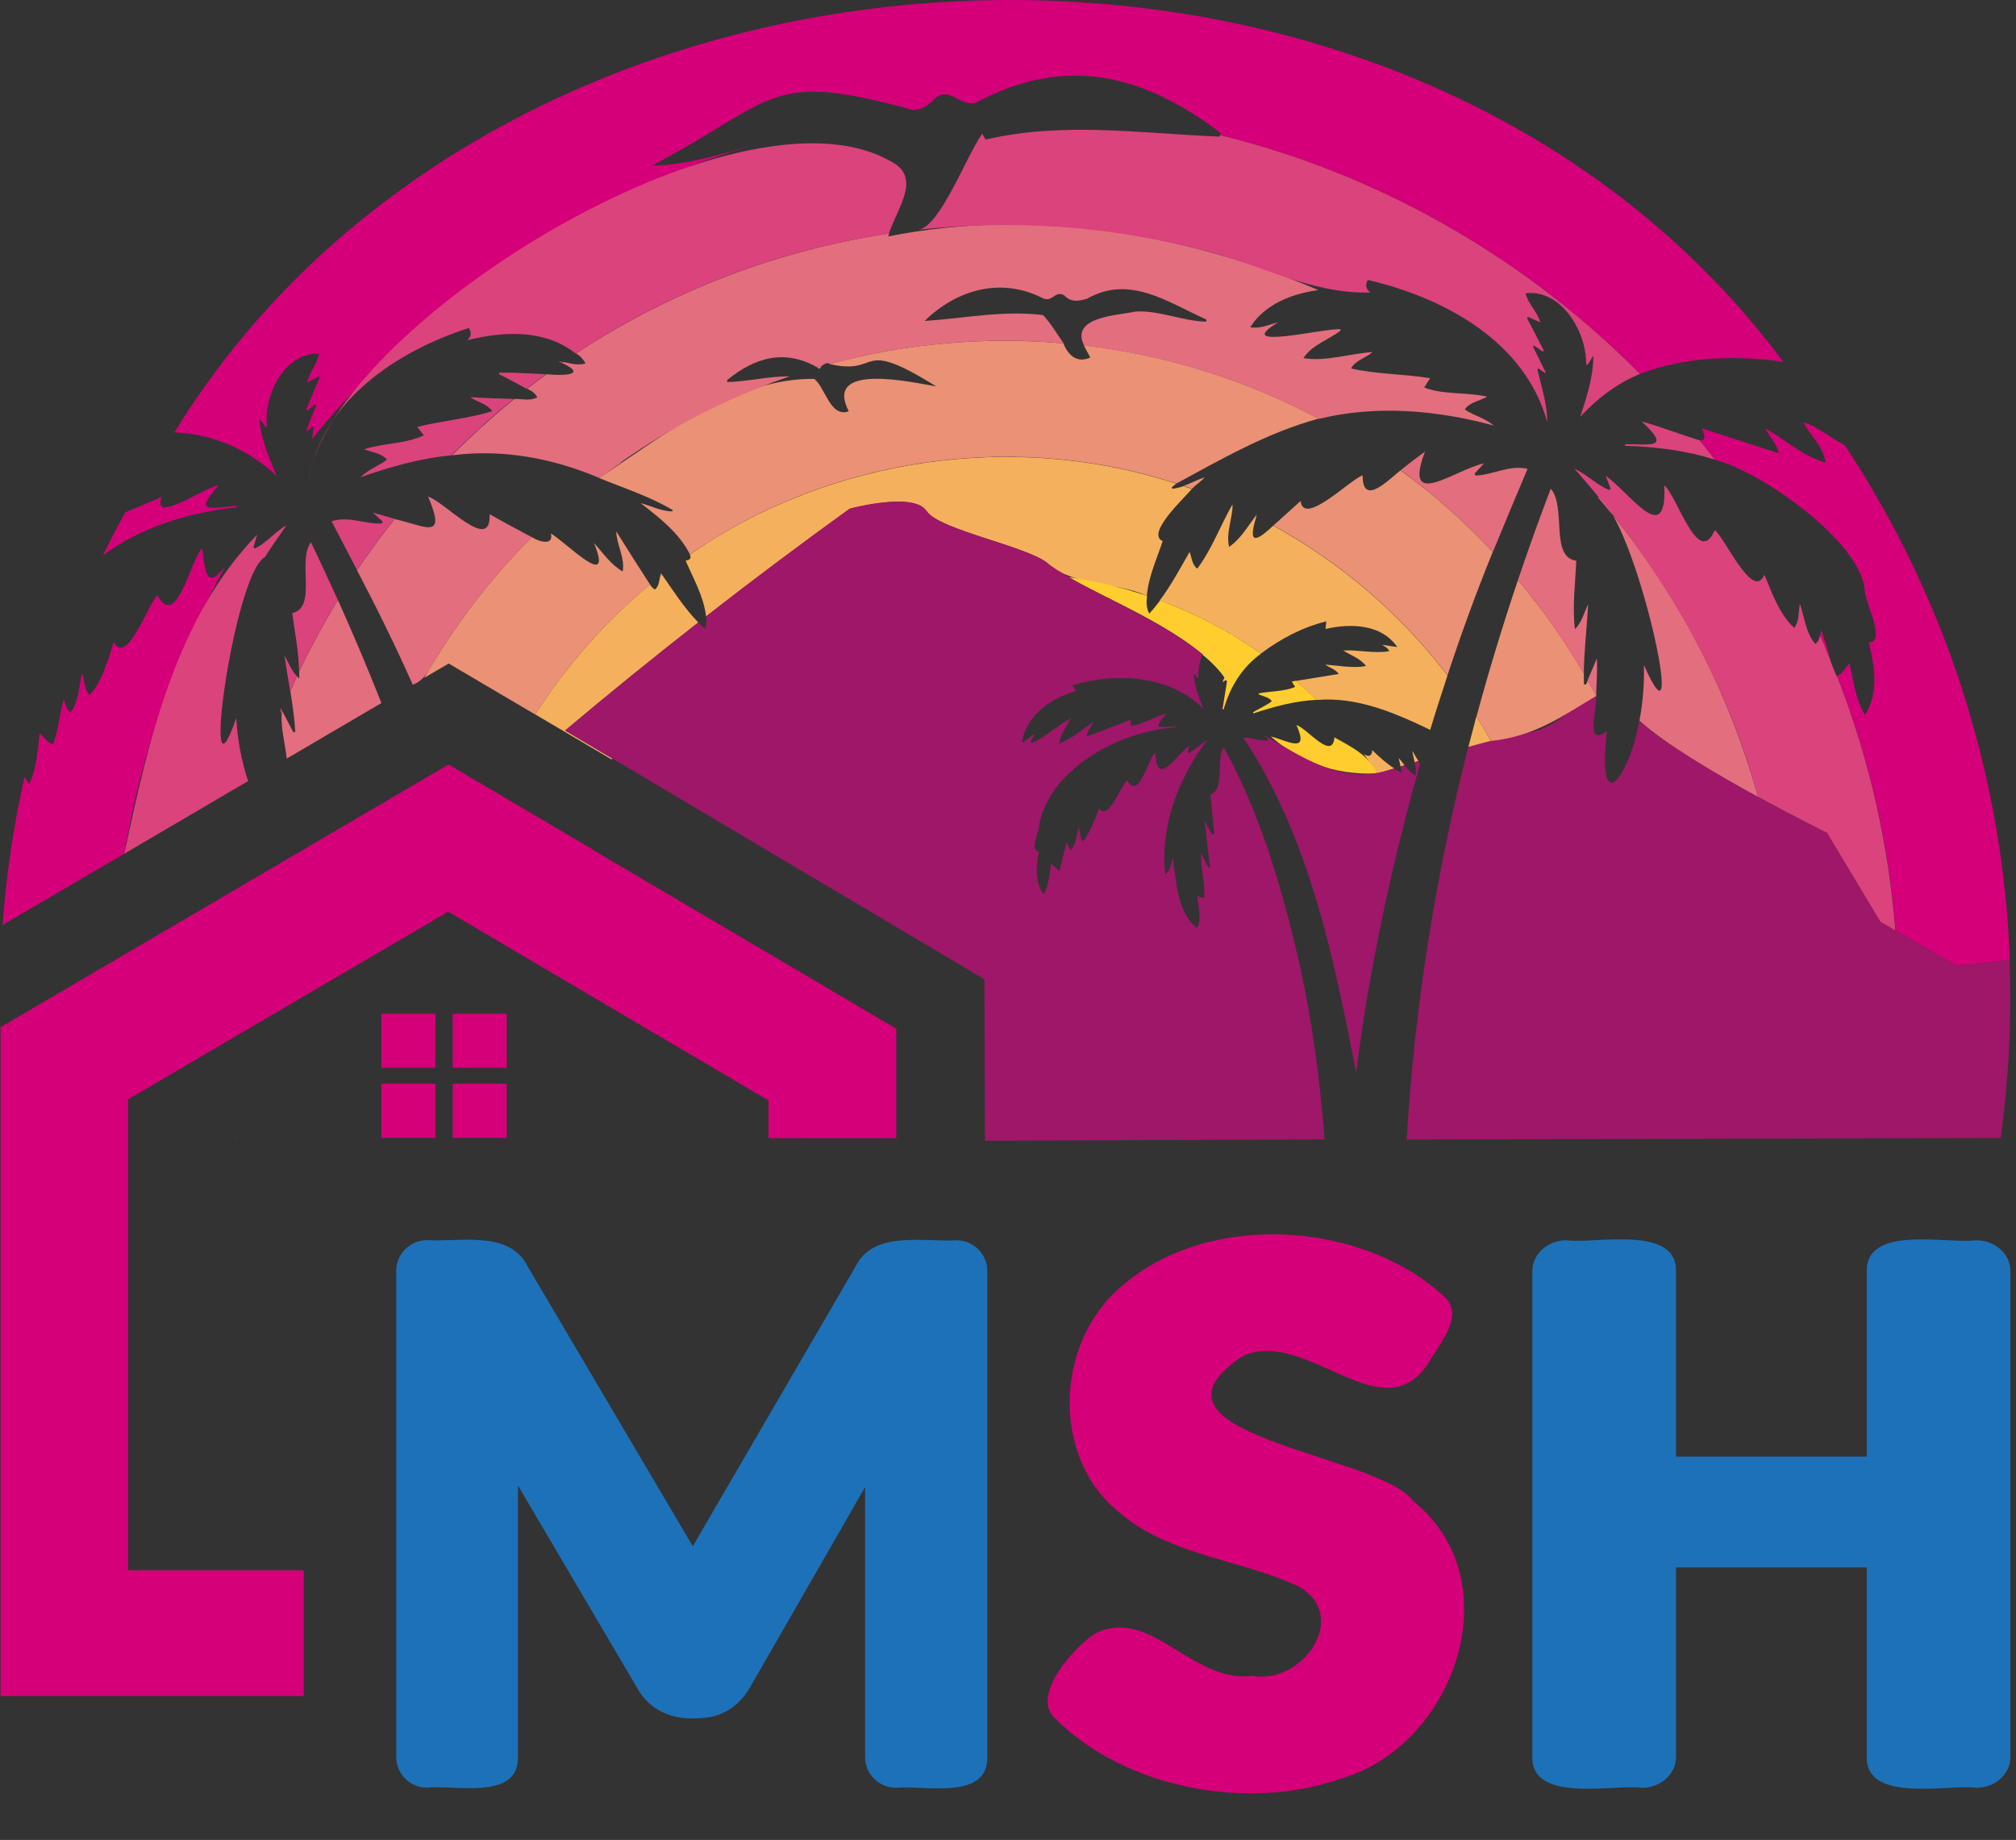 <?xml version="1.0" encoding="UTF-8" standalone="no"?>
<svg
   id="Capa_1"
   data-name="Capa 1"
   viewBox="0 0 177.48 162"
   version="1.1"
   sodipodi:docname="logo_dream_house_color.svg"
   width="177.48"
   height="162"
   inkscape:version="1.2.2 (732a01da63, 2022-12-09, custom)"
   xmlns:inkscape="http://www.inkscape.org/namespaces/inkscape"
   xmlns:sodipodi="http://sodipodi.sourceforge.net/DTD/sodipodi-0.dtd"
   xmlns="http://www.w3.org/2000/svg"
   xmlns:svg="http://www.w3.org/2000/svg">
  <rect x="0" y="0" width="177.48" height="162" fill="#333333" stroke="none"/>
  <sodipodi:namedview
     id="namedview369"
     pagecolor="#ffffff"
     bordercolor="#000000"
     borderopacity="0.25"
     inkscape:showpageshadow="2"
     inkscape:pageopacity="0.0"
     inkscape:pagecheckerboard="0"
     inkscape:deskcolor="#d1d1d1"
     showgrid="false"
     inkscape:zoom="3.6745763"
     inkscape:cx="88.717712"
     inkscape:cy="67.082565"
     inkscape:window-width="1870"
     inkscape:window-height="1016"
     inkscape:window-x="0"
     inkscape:window-y="0"
     inkscape:window-maximized="1"
     inkscape:current-layer="Capa_1" />
  <defs
     id="defs150">
    <style
       id="style148">
      .cls-1 {
        fill: #fff;
      }

      .cls-2 {
        fill: #eb9175;
      }

      .cls-3 {
        fill: #9e1768;
      }

      .cls-4 {
        fill: #db437d;
      }

      .cls-5 {
        fill: #de3b87;
      }

      .cls-6 {
        fill: none;
      }

      .cls-7 {
        fill: #1d71b8;
      }

      .cls-8 {
        fill: #ffcd2e;
      }

      .cls-9 {
        fill: #e36e7e;
      }

      .cls-10 {
        fill: #f5b05d;
      }

      .cls-11 {
        fill: #d50079;
      }
    </style>
  </defs>
  <path
     class="cls-6"
     d="m 105.01,43.07 c -0.12,-0.04 -0.23,-0.08 -0.35,-0.12 0.12,0.04 0.23,0.08 0.35,0.12 z"
     id="path152" />
  <path
     class="cls-6"
     d="m 106.39,43.58 c 0,0 -0.05,-0.02 -0.08,-0.03 0.03,0.01 0.05,0.02 0.08,0.03 z"
     id="path154" />
  <path
     class="cls-6"
     d="m 108.04,44.27 c -0.08,-0.04 -0.16,-0.07 -0.24,-0.11 0.08,0.04 0.16,0.07 0.24,0.11 z"
     id="path156" />
  <path
     class="cls-6"
     d="m 100.35,41.66 c -0.13,-0.03 -0.27,-0.07 -0.4,-0.1 0.13,0.03 0.27,0.06 0.4,0.1 z"
     id="path158" />
  <path
     class="cls-6"
     d="m 101.8,42.04 c -0.08,-0.02 -0.16,-0.04 -0.25,-0.07 0.08,0.02 0.16,0.04 0.25,0.07 z"
     id="path160" />
  <path
     class="cls-6"
     d="m 98.73,41.29 c -0.08,-0.02 -0.17,-0.04 -0.25,-0.05 0.08,0.02 0.17,0.04 0.25,0.05 z"
     id="path162" />
  <path
     class="cls-6"
     d="m 109.46,44.91 c -0.09,-0.04 -0.18,-0.08 -0.27,-0.13 0.09,0.04 0.18,0.08 0.27,0.13 z"
     id="path164" />
  <path
     class="cls-6"
     d="m 126.79,58.62 c 0,0 -0.01,-0.02 -0.02,-0.02 0,0 0.01,0.02 0.02,0.02 z"
     id="path166" />
  <path
     class="cls-6"
     d="m 112.34,46.4 c -0.07,-0.04 -0.14,-0.08 -0.21,-0.12 0.07,0.04 0.14,0.08 0.21,0.12 z"
     id="path168" />
  <path
     class="cls-6"
     d="m 120.17,51.81 c 0,0 -0.07,-0.06 -0.11,-0.09 0.04,0.03 0.07,0.06 0.11,0.09 z"
     id="path170" />
  <path
     class="cls-6"
     d="m 113.67,47.16 c -0.06,-0.04 -0.12,-0.07 -0.18,-0.1 0.06,0.04 0.12,0.07 0.18,0.1 z"
     id="path172" />
  <path
     class="cls-6"
     d="m 117.62,49.8 c 0,0 -0.04,-0.03 -0.07,-0.05 0.02,0.02 0.04,0.03 0.07,0.05 z"
     id="path174" />
  <path
     class="cls-6"
     d="m 116.39,48.92 c -0.05,-0.04 -0.11,-0.07 -0.16,-0.11 0.05,0.04 0.11,0.07 0.16,0.11 z"
     id="path176" />
  <path
     class="cls-6"
     d="m 103.5,42.55 c -0.09,-0.03 -0.18,-0.06 -0.27,-0.09 0.09,0.03 0.18,0.06 0.27,0.09 z"
     id="path178" />
  <path
     class="cls-6"
     d="m 97.01,40.95 c -0.12,-0.02 -0.23,-0.04 -0.35,-0.06 0.12,0.02 0.23,0.04 0.35,0.06 z"
     id="path180" />
  <path
     class="cls-6"
     d="m 90.48,40.26 c -0.15,0 -0.3,-0.01 -0.44,-0.02 0.15,0 0.3,0.01 0.44,0.02 z"
     id="path182" />
  <path
     class="cls-6"
     d="m 123.58,54.99 c 0,0 0.04,0.04 0.06,0.06 -0.02,-0.02 -0.04,-0.04 -0.06,-0.06 z"
     id="path184" />
  <path
     class="cls-6"
     d="m 93.74,40.49 c -0.06,0 -0.12,-0.01 -0.18,-0.02 0.06,0 0.12,0.01 0.18,0.02 z"
     id="path186" />
  <path
     class="cls-6"
     d="m 95.5,40.71 c -0.14,-0.02 -0.29,-0.04 -0.43,-0.06 0.15,0.02 0.29,0.04 0.43,0.06 z"
     id="path188" />
  <path
     class="cls-6"
     d="m 92.05,40.34 c -0.14,0 -0.28,-0.02 -0.41,-0.03 0.14,0 0.28,0.02 0.41,0.03 z"
     id="path190" />
  <path
     class="cls-11"
     d="m 176.98,87.34 c 0,0.26 0,0.52 0,0.79 0,-0.26 0,-0.53 0,-0.79 z"
     id="path192" />
  <path
     class="cls-3"
     d="m 176.96,85.96 c -0.01,-0.49 -0.03,-0.97 -0.04,-1.46 -1.57,0.18 -3.14,0.35 -4.71,0.53 -0.99,-0.58 -5.77,-3.35 -6.65,-3.86 0,0 -4.7,-7.83 -4.7,-7.83 -2.69,-1.24 -14.07,-7.35 -16.54,-9.89 -0.83,4.76 -3.75,9 -2.86,0.91 -2,1.53 -0.8,-2.06 -0.95,-3.09 -1.77,0.52 -3.51,2.84 -5.73,3.18 -1.29,0.19 -3.85,0.86 -5.52,1.32 -2.89,11.34 -4.73,22.85 -5.42,34.56 17.43,-0.04 34.86,-0.09 52.29,-0.13 0.65,-4.7 0.94,-9.49 0.83,-14.24 z"
     id="path194" />
  <path
     class="cls-4"
     d="m 20.6,100.19 h 0.11 c 0,0 0,-0.04 0,-0.06 l -0.1,0.06 z"
     id="path196" />
  <path
     class="cls-11"
     d="M 52.21,74.81 C 49.47,73.2 42.12,68.86 39.49,67.31 27.21,74.51 12.33,83.24 0.05,90.44 v 58.89 0 c 0,0 26.69,0 26.69,0 V 138.26 H 11.28 c 0,-13.82 0,-27.65 0,-41.47 9.39,-5.51 18.78,-11.02 28.18,-16.52 6.32,3.73 21.7,12.8 28.19,16.62 v 3.32 H 78.9 V 90.57 L 52.2,74.83 Z"
     id="path198" />
  <path
     class="cls-6"
     d="m 123.13,66.72 c 0.06,0.27 0.12,0.51 0.17,0.76 0.11,-0.03 0.23,-0.07 0.35,-0.1 -0.17,-0.22 -0.34,-0.44 -0.52,-0.65 z"
     id="path200" />
  <path
     class="cls-6"
     d="m 122.74,67.65 c -0.7,-0.45 -1.33,-1.01 -1.93,-1.6 -0.28,1.35 -2.52,-0.91 -3.32,-1.14 -0.17,2.1 -2.37,-0.76 -3.35,-1.09 1.17,2.6 -0.73,1.4 -2.26,1.01 2.64,2.19 6.5,4.2 10.86,2.81 z"
     id="path202" />
  <path
     class="cls-6"
     d="m 140.58,57.97 c -0.34,0.81 -0.66,1.56 -0.97,2.31 -0.06,-0.01 -0.11,-0.03 -0.17,-0.04 -0.07,-2.35 0.25,-4.69 0.37,-7.05 -0.35,0.76 -0.55,1.59 -1.16,2.21 -0.24,-2.02 0.03,-4.01 0.12,-6.03 -2.35,-0.32 -0.84,-4.74 -2.25,-6.34 -2.86,7.5 -5.29,15.08 -7.25,22.74 2.23,-0.61 4.34,-1.14 5.52,-1.32 2.22,-0.34 3.96,-2.67 5.73,-3.18 0.02,-1.1 0.12,-2.2 0.06,-3.3 z"
     id="path204" />
  <path
     class="cls-6"
     d="m 124.33,66.1 c 0.05,0.35 0.14,0.68 0.21,1.01 0.11,-0.03 0.22,-0.06 0.33,-0.1 -0.18,-0.3 -0.35,-0.6 -0.54,-0.91 z"
     id="path206" />
  <path
     class="cls-3"
     d="m 107.93,59.85 c -0.04,-0.07 -0.08,-0.14 -0.13,-0.22 -0.06,0.14 -0.12,0.29 -0.19,0.44 0.13,-0.09 0.21,-0.15 0.32,-0.22 z"
     id="path208" />
  <path
     class="cls-3"
     d="m 107.72,62.45 c 0.22,-0.62 0.41,-1.26 0.7,-1.85 -0.13,-0.2 -0.28,-0.4 -0.41,-0.61 -0.13,0.85 -0.26,1.65 -0.39,2.44 0.03,0 0.06,0.01 0.09,0.02 z"
     id="path210" />
  <path
     class="cls-1"
     d="m 107.81,59.63 c 0.15,-0.35 0.29,-0.66 0.43,-0.98 -0.02,-0.02 -0.05,-0.03 -0.07,-0.05 -0.15,0.1 -0.29,0.21 -0.44,0.31 -0.02,-0.01 -0.03,-0.02 -0.05,-0.03 0.26,-0.58 0.52,-1.16 0.78,-1.74 -0.03,-0.02 -0.05,-0.03 -0.08,-0.05 -0.18,0.09 -0.36,0.18 -0.54,0.27 l -0.06,-0.05 c 0.25,-0.47 0.49,-0.94 0.74,-1.42 -1.06,-0.39 -2.18,1.01 -2.62,1.76 0.82,0.67 1.48,1.34 1.9,2 z"
     id="path212" />
  <path
     class="cls-1"
     d="m 108.05,59.76 c 0,0 -0.08,0.06 -0.12,0.08 0.03,0.05 0.06,0.1 0.08,0.15 0.01,-0.08 0.02,-0.15 0.04,-0.23 z"
     id="path214" />
  <g
     id="g310">
    <path
       class="cls-10"
       d="m 81.57,44.99 c 1.1,1.72 9.27,3.16 10.83,4.75 2.14,1.83 5.97,1.51 8.56,2.72 0.15,-1.7 0.88,-3.25 1.4,-4.82 -1.51,-0.65 1.89,-3.78 2.57,-4.59 -0.25,-0.09 -0.49,-0.17 -0.74,-0.25 -0.31,0.11 -0.64,0.2 -0.98,0.23 -0.02,-0.03 -0.05,-0.07 -0.07,-0.1 0.14,-0.12 0.26,-0.25 0.42,-0.34 -14.24,-4.67 -30.53,-2.32 -42.83,6.24 0.14,0.34 0.04,0.45 -0.37,0.54 0.69,1.59 1.59,3.14 1.8,4.91 4.29,-3.34 8.51,-6.5 12.64,-9.48 0,0 5.65,-1.52 6.75,0.2 z"
       id="path216" />
    <path
       class="cls-10"
       d="m 123.13,66.72 c 0.06,0.27 0.12,0.51 0.17,0.76 0.11,-0.03 0.23,-0.07 0.35,-0.1 -0.17,-0.22 -0.34,-0.44 -0.52,-0.65 z"
       id="path218" />
    <path
       class="cls-10"
       d="m 129.27,65.76 c 0.68,-0.19 1.35,-0.36 1.99,-0.53 -0.41,-0.73 -0.84,-1.44 -1.29,-2.14 -0.24,0.89 -0.47,1.78 -0.7,2.67 z"
       id="path220" />
    <path
       class="cls-10"
       d="m 124.33,66.1 c 0.05,0.35 0.14,0.68 0.21,1.01 0.11,-0.03 0.22,-0.06 0.33,-0.1 -0.18,-0.3 -0.35,-0.6 -0.54,-0.91 z"
       id="path222" />
    <path
       class="cls-10"
       d="m 122.74,67.65 c -0.7,-0.45 -1.33,-1.01 -1.93,-1.6 -0.05,0.56 -0.31,0.6 -0.75,0.34 0.41,0.56 0.82,1.13 1.2,1.71 0.37,-0.11 0.88,-0.27 1.49,-0.45 z"
       id="path224" />
    <path
       class="cls-10"
       d="m 123.66,72.33 c 0,0 0,0 0,0 0,0 0,0 0,0 z"
       id="path226" />
    <path
       class="cls-10"
       d="m 102.96,53.18 c 2.84,1.13 5.55,2.6 8.05,4.36 1.73,-1.3 3.64,-2.31 5.75,-2.83 -0.03,0.25 -0.05,0.46 -0.07,0.67 2.14,-0.5 4.91,-0.47 6.32,1.59 -0.49,-0.07 -0.89,-0.13 -1.35,-0.2 0.29,0.17 0.5,0.27 0.65,0.56 -1.32,0.24 -2.67,-0.13 -4.06,-0.06 0.7,0.45 1.5,0.69 2.01,1.37 -1.19,0.22 -2.35,-0.04 -3.59,-0.12 0.41,0.29 0.88,0.39 1.19,0.82 -1.3,0.21 -2.54,0.41 -3.78,0.61 0.63,0.53 1.24,1.09 1.82,1.68 3.55,-0.31 6.88,1.13 10.01,2.63 0.48,-1.6 1,-3.2 1.52,-4.78 -4.11,-5.41 -9.39,-9.92 -15.34,-13.2 -1.63,1.54 -2.22,1.57 -1.49,-0.78 -0.03,-0.01 -0.05,-0.02 -0.08,-0.04 -0.72,0.96 -1.29,1.96 -2.31,2.7 -0.3,-1.24 0.28,-2.42 0.3,-3.66 -0.02,0 -0.03,-0.01 -0.05,-0.02 -1.04,1.84 -1.8,3.92 -3.06,5.59 -0.47,-0.36 -0.46,-0.9 -0.67,-1.48 -0.84,1.46 -1.62,2.93 -2.63,4.28 0.28,0.1 0.56,0.21 0.84,0.32 z"
       id="path228" />
    <path
       class="cls-10"
       d="m 61.48,54.81 c -1.24,-1.28 -2.18,-2.75 -3.19,-4.2 -0.06,0.04 -0.11,0.09 -0.17,0.13 -0.1,0.45 -0.11,0.87 -0.46,1.17 -0.19,-0.12 -0.33,-0.26 -0.43,-0.45 -3.94,3.26 -7.35,7.14 -10.11,11.44 l 6.73,3.97 c 0,0 0.02,-0.07 0.03,-0.1 C 52.5,65.95 51.13,65.14 49.75,64.32 53.48,61.18 57.39,58 61.48,54.8 Z"
       id="path230" />
    <path
       class="cls-8"
       d="m 115.5,61.22 c -0.46,-0.44 -0.93,-0.87 -1.42,-1.28 -0.11,0.02 -0.23,0.04 -0.34,0.06 0.06,0.19 0.19,0.32 0.28,0.48 -1,0.42 -2.15,0.36 -3.21,0.57 0,0.03 0,0.05 0,0.08 0.39,0.2 0.9,0.23 1.16,0.61 -0.51,0.39 -1.11,0.64 -1.66,0.97 l 0.05,0.1 c 1.79,-0.6 3.66,-1.1 5.54,-1.19 -0.13,-0.13 -0.26,-0.26 -0.4,-0.39 z"
       id="path232" />
    <path
       class="cls-8"
       d="m 121.25,68.1 c -0.78,-1.63 -2.27,-2.33 -3.77,-3.18 -0.17,2.1 -2.37,-0.76 -3.35,-1.09 1.17,2.6 -0.73,1.4 -2.26,1.01 2.39,2.07 5.35,3.43 9.37,3.26 z"
       id="path234" />
    <path
       class="cls-8"
       d="m 99.63,52.03 c -1.83,-0.54 -3.69,-0.95 -5.58,-1.22 3.57,2.08 10.8,4.85 13.76,8.82 -0.06,0.14 -0.12,0.29 -0.19,0.44 0.13,-0.09 0.21,-0.15 0.32,-0.22 0.03,0.05 0.06,0.1 0.08,0.15 -0.13,0.85 -0.26,1.65 -0.39,2.44 0.03,0 0.06,0.01 0.09,0.02 0.56,-1.96 1.63,-3.71 3.3,-4.91 -2.74,-1.94 -5.74,-3.52 -8.89,-4.68 -0.3,0.4 -0.61,0.79 -0.96,1.16 -0.27,-0.54 -0.25,-1.05 -0.19,-1.57 -0.44,-0.15 -0.89,-0.29 -1.34,-0.42 z"
       id="path236" />
    <path
       class="cls-3"
       d="m 120.48,87.15 c 1.15,-6.7 2.68,-13.33 4.54,-19.88 -0.05,-0.09 -0.1,-0.17 -0.15,-0.26 -0.11,0.03 -0.22,0.06 -0.33,0.1 0.09,0.38 0.15,0.76 0.07,1.18 -0.4,-0.26 -0.69,-0.58 -0.96,-0.91 -0.12,0.04 -0.23,0.07 -0.35,0.1 0.03,0.13 0.06,0.26 0.09,0.4 -0.04,0.03 -0.08,0.06 -0.13,0.1 -0.18,-0.1 -0.36,-0.21 -0.53,-0.32 -4.65,1.69 -8.38,-1.26 -11.61,-3.02 0.23,0.18 0.38,0.3 0.54,0.42 -0.03,0.04 -0.06,0.09 -0.09,0.13 -0.71,0.11 -1.37,-0.3 -2.11,-0.24 5.81,8.76 7.96,19.35 9.93,29.52 0.3,-2.45 0.67,-4.88 1.08,-7.31 z"
       id="path238" />
    <path
       class="cls-3"
       d="m 114.26,84.26 c -1.48,-6.31 -3.34,-12.67 -6.48,-18.37 -0.04,0 -0.09,0 -0.13,0.01 -0.55,1.11 0.15,3.66 -1.08,4.04 0.11,1.16 0.22,2.33 0.32,3.49 -0.06,0.02 -0.11,0.04 -0.17,0.05 -0.22,-0.39 -0.44,-0.78 -0.68,-1.2 0.16,1.37 0.32,2.71 0.48,4.05 -0.05,0.01 -0.1,0.03 -0.15,0.04 -0.2,-0.41 -0.4,-0.81 -0.6,-1.22 -0.02,0 -0.03,0 -0.05,0 0,1.31 0.36,2.61 0.3,3.91 -0.22,-0.06 -0.41,-0.05 -0.61,-0.2 0.01,0.95 0.46,1.99 -0.04,2.84 -1.74,-1.37 -1.81,-4.07 -2.11,-6.13 -0.2,0.46 -0.22,1.11 -0.67,1.4 -0.5,-4.16 1.18,-8.51 3.69,-11.81 -0.54,0.39 -1.08,0.78 -1.62,1.17 -0.04,-0.03 -0.07,-0.06 -0.11,-0.09 0.05,-0.18 0.1,-0.36 0.16,-0.6 -1.22,0.9 -2.89,3.8 -3,0.62 -0.7,0.65 -1.45,4.29 -2.49,2.42 -0.57,0.57 -1.64,3.63 -2.47,2.5 -0.36,1 -0.74,1.98 -1.36,2.84 -0.05,0 -0.1,0 -0.15,0 -0.09,-0.38 -0.19,-0.77 -0.28,-1.15 -0.18,0.69 -0.24,1.44 -0.7,2.02 -0.13,-0.25 -0.22,-0.47 -0.37,-0.72 -0.21,0.84 -0.4,1.64 -0.62,2.54 -0.27,-0.26 -0.49,-0.47 -0.73,-0.7 -0.16,0.9 -0.16,1.83 -0.67,2.72 -0.83,-1.23 -0.62,-2.48 -0.41,-3.75 -0.9,-0.19 0.09,-1.77 0.04,-2.44 1,-4.9 7.11,-8.19 12,-8.5 v -0.09 c -0.51,0 -1.02,0.1 -1.53,0.03 0.04,-0.48 0.48,-0.76 0.69,-1.18 -1.04,0.37 -2.02,0.92 -3.1,1.13 0,-0.18 -0.01,-0.35 -0.02,-0.56 -1.27,0.49 -2.54,0.97 -3.86,1.48 0.02,-0.52 0.39,-0.83 0.6,-1.3 -1.03,0.7 -1.91,1.5 -3.05,1.91 0.14,-0.83 0.66,-1.47 1.02,-2.21 -1.19,0.64 -2.18,1.63 -3.42,2.18 -0.03,-0.03 -0.07,-0.06 -0.1,-0.09 0.11,-0.25 0.22,-0.5 0.34,-0.76 -0.33,0.26 -0.65,0.52 -0.98,0.78 l -0.12,-0.09 c 0.47,-2.39 2.57,-3.77 4.76,-4.44 -0.06,-0.16 -0.24,-0.31 -0.35,-0.47 3.81,-1.2 8.63,-0.92 11.57,2.05 -0.41,-1.04 -0.82,-2.03 -0.85,-3.13 0.1,0.14 0.21,0.29 0.31,0.43 0.03,0 0.06,-0.02 0.09,-0.02 0,-0.71 0.07,-1.5 0.39,-2.07 -3.95,-3.26 -10.02,-5.42 -13.5,-7.89 -1.56,-1.58 -9.73,-3.03 -10.83,-4.75 -1.1,-1.72 -6.75,-0.2 -6.75,-0.2 -4.13,2.98 -8.36,6.13 -12.64,9.48 0.04,0.35 0.03,0.72 -0.12,1.1 -0.2,-0.18 -0.39,-0.37 -0.57,-0.56 -4.09,3.2 -8,6.38 -11.73,9.52 12.3,7.3 24.6,14.6 36.91,21.9 0.02,4.74 0.04,9.48 0.05,14.22 9.97,-0.04 19.93,-0.08 29.9,-0.12 -0.41,-5.41 -1.14,-10.79 -2.35,-16.08 z"
       id="path240" />
    <path
       class="cls-2"
       d="m 58.18,50.46 c -0.02,0.1 -0.04,0.19 -0.06,0.29 0.06,-0.04 0.11,-0.09 0.17,-0.13 -0.04,-0.05 -0.07,-0.1 -0.11,-0.16 z"
       id="path242" />
    <path
       class="cls-2"
       d="m 48.39,61.03 c 2.5,-3.56 5.49,-6.78 8.84,-9.56 -1.01,-1.55 -2,-3.12 -2.98,-4.69 0.04,1.21 0.78,2.31 0.57,3.54 -1.09,-0.65 -1.71,-1.62 -2.53,-2.51 1.79,4.36 -2.41,-0.03 -3.79,-0.84 0.26,1.15 -1.12,0.69 -1.68,0.32 -3.68,3.69 -6.88,7.87 -9.47,12.39 l 2.15,-1.26 c 1.9,1.12 5.73,3.38 7.62,4.49 0.41,-0.64 0.83,-1.27 1.27,-1.89 z"
       id="path244" />
    <path
       class="cls-2"
       d="m 108.5,44.41 c 0,0 -0.02,0.04 -0.03,0.05 0.02,0 0.03,0.01 0.05,0.02 0,-0.02 0,-0.05 -0.02,-0.07 z"
       id="path246" />
    <path
       class="cls-2"
       d="m 62.14,47.89 c 12.11,-7.82 27.73,-9.8 41.43,-5.32 4.01,-2.18 8.09,-4.52 12.52,-5.71 -6.4,-3.41 -13.46,-5.62 -20.67,-6.45 0.17,0.36 0.38,0.7 0.56,1.06 -1.14,0.56 -1.98,-0.22 -2.36,-1.24 -6.9,-0.61 -13.91,0 -20.59,1.82 4.64,1.08 2.29,-2.45 9.39,1.97 -2.09,-0.35 -9.94,-2.16 -7.7,2.19 -1.62,0.59 -2.05,-2.06 -3.03,-2.85 -6.88,-0.11 -13.31,4.98 -18.94,8.73 2.17,0.89 4.47,1.62 6.49,2.83 -0.02,0.03 -0.04,0.07 -0.06,0.1 -0.97,0 -1.84,-0.48 -2.78,-0.72 1.64,1.27 3.38,2.61 4.34,4.51 0.46,-0.32 0.93,-0.62 1.4,-0.93 z"
       id="path248" />
    <path
       class="cls-2"
       d="m 72.33,32.26 c -0.12,0.03 -0.24,0.07 -0.37,0.11 0.06,0.03 0.11,0.06 0.17,0.1 0.07,-0.08 0.14,-0.15 0.19,-0.2 z"
       id="path250" />
    <path
       class="cls-2"
       d="m 139.61,60.28 c -0.06,-0.01 -0.11,-0.03 -0.17,-0.04 0,-0.3 -0.01,-0.61 0,-0.91 -1.69,-2.92 -3.63,-5.68 -5.81,-8.25 -1.34,3.99 -2.56,7.99 -3.65,12.02 0.44,0.7 0.88,1.41 1.29,2.14 3.95,-0.43 6.35,-2.25 9.26,-3.97 -0.24,-0.46 -0.5,-0.91 -0.75,-1.36 -0.05,0.12 -0.1,0.25 -0.16,0.37 z"
       id="path252" />
    <path
       class="cls-2"
       d="m 104.94,43.04 c 0.34,-0.37 0.8,-0.63 1.11,-1.02 -0.64,0.22 -1.23,0.54 -1.85,0.76 0.25,0.08 0.5,0.16 0.74,0.25 z"
       id="path254" />
    <path
       class="cls-2"
       d="m 112.34,46.4 c 5.85,3.26 11.04,7.73 15.09,13.06 1.21,-3.66 2.53,-7.3 3.99,-10.87 -2.48,-2.64 -5.19,-5.06 -8.12,-7.18 -1.04,0.81 -3.36,3.26 -3.34,0.44 -1.12,0.39 -5.2,4.53 -5.46,2.26 -0.78,0.7 -1.59,1.43 -2.4,2.16 0.08,0.04 0.16,0.09 0.25,0.14 z"
       id="path256" />
    <path
       class="cls-2"
       d="m 110.63,45.31 c 0,0 -0.07,0.09 -0.1,0.13 0.03,0.01 0.05,0.02 0.08,0.04 0,-0.04 0.01,-0.09 0.02,-0.17 z"
       id="path258" />
    <path
       class="cls-9"
       d="m 139.77,59.91 c 0.25,0.45 0.51,0.9 0.75,1.36 0,0 0,0 0,0 0.02,-1.1 0.12,-2.2 0.06,-3.3 -0.28,0.68 -0.55,1.31 -0.82,1.94 z"
       id="path260" />
    <path
       class="cls-9"
       d="m 154.35,68.72 c -2.76,-9.17 -7.46,-17.74 -13.72,-24.98 3.34,1.74 8.2,24.13 4.09,14.81 0.05,1.64 -0.09,3.3 -0.39,4.9 2.24,2.04 6.71,4.67 10.44,6.71 -0.13,-0.48 -0.27,-0.96 -0.42,-1.44 z"
       id="path262" />
    <path
       class="cls-9"
       d="m 140.52,61.28 c 0,0 0,0 0,0 0,0 0,0 0,0 z"
       id="path264" />
    <path
       class="cls-9"
       d="m 54.68,40.69 c 4.55,-3.2 9.57,-5.76 14.84,-7.55 -1.82,-0.03 -3.65,0.45 -5.49,0.5 0,-0.06 -0.01,-0.11 -0.02,-0.17 2.48,-2.04 5.12,-2.75 7.96,-1.11 0.43,-0.04 0.73,-0.59 1.08,-0.31 6.68,-1.81 13.69,-2.44 20.59,-1.82 -0.57,-0.78 -1.16,-1.83 -1.82,-2.49 -3.54,-0.43 -6.85,0.28 -10.42,0.52 2.81,-2.75 6.6,-3.82 10.19,-2.11 1.08,0.67 1.19,-0.64 2.1,-0.15 0.62,0.67 1.32,0.5 2.01,0.3 3.76,-2.13 7.05,0.29 10.52,1.84 -0.01,0.06 -0.03,0.12 -0.04,0.18 -2.09,-0.05 -4.13,-1.01 -6.2,-0.89 -1.56,0.35 -5.8,0.43 -4.54,3 7.21,0.83 14.26,3.03 20.67,6.45 5.06,-1.24 10.4,-0.77 15.4,0.59 -0.85,-0.7 -1.74,-0.87 -2.56,-1.41 0.44,-0.66 1.3,-0.76 1.98,-1.13 -1.8,-0.43 -3.8,-0.14 -5.55,-0.81 0.18,-0.28 0.33,-0.54 0.53,-0.82 -2.32,-0.38 -4.71,-0.34 -6.97,-0.86 0.38,-0.71 1.29,-0.92 1.89,-1.44 -2,0.13 -4.12,0.86 -6.08,0.53 0.72,-1.13 2.19,-1.61 3.26,-2.41 0,-0.04 -0.02,-0.09 -0.02,-0.13 -1.32,-0.13 -9.7,1.95 -5.47,-0.61 -0.83,0.2 -1.6,0.6 -2.45,0.43 1.27,-2.06 3.77,-2.97 5.99,-3.27 -11.79,-5.03 -25.21,-7.26 -37.88,-4.72 0.04,-0.09 0.07,-0.17 0.11,-0.26 -9.82,1.46 -19.29,5.1 -27.57,10.56 0.36,0.22 0.62,0.5 0.83,0.88 -0.66,0.2 -1.29,0 -1.94,-0.13 0,0 0,0 0,0 -0.04,0.03 -0.08,0.06 -0.12,0.09 2.43,1.15 -0.22,1.11 -1.38,0.99 -0.57,0.42 -1.14,0.84 -1.7,1.28 0.38,0.18 0.69,0.37 0.89,0.75 -0.63,0.35 -1.34,0.13 -2.03,0.15 -1.91,1.56 -3.74,3.21 -5.48,4.96 4.47,-0.58 8.9,0.26 13.01,2.01 0.63,-0.48 1.27,-0.95 1.93,-1.41 z"
       id="path266" />
    <path
       class="cls-9"
       d="m 124.2,42.06 c 2.58,1.97 5,4.16 7.23,6.53 1,-2.45 2.02,-4.87 3.05,-7.31 -1.6,-0.38 -3.02,0.54 -4.58,0.59 -0.03,-0.05 -0.06,-0.11 -0.09,-0.16 0.27,-0.29 0.54,-0.59 0.83,-0.91 -2.62,0.57 -7.17,4.23 -5.19,-1.04 -0.71,0.52 -1.45,1.08 -2.14,1.64 0.3,0.22 0.6,0.43 0.89,0.66 z"
       id="path268" />
    <path
       class="cls-9"
       d="m 135.21,53.04 c 1.54,2 2.95,4.1 4.22,6.29 0.02,-2.05 0.28,-4.08 0.38,-6.14 -0.35,0.76 -0.55,1.59 -1.16,2.21 -0.24,-2.02 0.03,-4.01 0.12,-6.03 -2.35,-0.32 -0.84,-4.74 -2.25,-6.34 -1.02,2.67 -1.98,5.36 -2.89,8.05 0.54,0.64 1.07,1.3 1.59,1.96 z"
       id="path270" />
    <path
       class="cls-9"
       d="m 27.18,57.42 c -0.29,0.56 -0.57,1.13 -0.84,1.7 0,0.21 0,0.41 0,0.62 -0.07,-0.06 -0.13,-0.13 -0.19,-0.2 -0.2,0.43 -0.4,0.87 -0.59,1.31 0.19,1.19 0.37,2.38 0.43,3.58 -0.05,0.02 -0.11,0.04 -0.16,0.05 -0.33,-0.62 -0.66,-1.25 -1,-1.91 -0.18,1.36 0.27,2.84 0.41,4.22 l 8.34,-4.89 c -1.2,-3.04 -2.48,-6.06 -3.83,-9.07 -0.91,1.49 -1.76,3.02 -2.56,4.58 z"
       id="path272" />
    <path
       class="cls-9"
       d="m 38.55,57.69 c 2.35,-3.76 5.14,-7.25 8.27,-10.39 -1.25,-0.67 -2.49,-1.33 -3.72,-2.03 0.18,3.54 -4.01,-1.15 -5.41,-1.54 1.66,3.9 -0.19,2.59 -2.95,1.97 -1.16,1.46 -2.27,2.96 -3.31,4.51 1.74,3.31 3.39,6.67 4.91,10.08 1.16,-0.42 1.58,-1.64 2.21,-2.59 z"
       id="path274" />
    <path
       class="cls-11"
       d="m 162.4,39.21 c -1.23,-0.64 -2.34,-1.63 -3.65,-2.03 0.64,1.18 1.8,2.18 1.96,3.55 -1.94,-0.53 -3.54,-2.02 -5.3,-3.01 0.39,0.8 1.05,1.36 1.17,2.19 -2.27,-0.74 -4.49,-1.46 -6.76,-2.2 0.17,0.42 0.51,1.15 -0.2,1.05 0.46,0.56 0.91,1.13 1.35,1.72 4.09,1.03 12.92,7.27 13.19,11.5 0.02,1.03 1.91,4.54 0.37,4.59 0.47,2.12 0.94,4.24 -0.34,6.39 -0.85,-1.4 -1.02,-3 -1.37,-4.59 -0.38,0.45 -0.58,0.92 -1.1,1.14 2.83,7.2 4.55,14.67 5.17,22.42 l 5.34,3.1 c 1.57,-0.18 3.14,-0.35 4.71,-0.53 -0.63,-16.69 -5.89,-32.2 -14.52,-45.28 z"
       id="path276" />
    <path
       class="cls-11"
       d="m 160.71,57.08 c 0.18,0.41 0.35,0.83 0.52,1.24 -0.28,-0.95 -0.57,-1.9 -0.89,-2.85 -0.04,0.17 -0.08,0.34 -0.12,0.51 0.17,0.37 0.33,0.73 0.49,1.1 z"
       id="path278" />
    <path
       class="cls-11"
       d="m 65.97,12.88 c -2.81,0.82 -5.6,1.61 -8.6,1.72 11.11,-5.88 10.17,-8.43 22.95,-4.93 0.54,0.08 1.25,-0.3 1.7,-0.71 1.43,-1.65 2.28,0.37 3.82,0.12 7.91,-4.27 14.77,-2.58 21.64,2.65 -0.02,0.05 -0.05,0.11 -0.07,0.16 13.95,3.42 26.88,10.81 36.97,21.03 3.97,-1.53 8.44,-1.66 12.61,-1.06 -33.57,-45.17 -112.27,-41.6 -141.64,6.21 3.43,0.14 6.53,1.51 9.01,3.84 -0.69,-1.64 -1.39,-3.26 -1.53,-5.05 0.19,0.25 0.38,0.49 0.56,0.74 0.03,-0.02 0.07,-0.03 0.1,-0.05 -0.28,-2.74 1.55,-6.53 4.59,-6.42 -0.14,0.94 -0.86,1.6 -1.02,2.55 0.38,-0.21 0.68,-0.38 0.99,-0.55 0.03,0.03 0.06,0.06 0.09,0.09 -0.4,0.96 -0.79,1.91 -1.19,2.87 l 0.11,0.06 c 0.22,-0.19 0.45,-0.37 0.67,-0.56 0.04,0.02 0.08,0.05 0.12,0.07 -0.3,0.76 -0.6,1.51 -0.9,2.27 0.02,0.01 0.05,0.03 0.07,0.04 0.16,-0.14 0.33,-0.28 0.49,-0.41 l 0.12,0.05 c -0.05,0.35 -0.11,0.7 -0.17,1.05 9.83,-12.09 23.19,-21.2 38.5,-25.77 z"
       id="path280" />
    <path
       class="cls-11"
       d="m 18.98,50.76 c -1.11,0.64 -0.96,-1.78 -1.2,-2.47 -1.02,1.04 -2.26,7.25 -3.92,4.12 -0.84,0.8 -2.69,6.29 -3.85,4.11 C 9.5,58.13 9.03,59.94 7.89,61.2 7.38,60.67 7.47,59.98 7.23,59.22 6.94,60.41 6.94,61.77 6.21,62.72 5.82,62.45 5.77,61.99 5.62,61.57 5.23,62.89 5.14,64.28 4.67,65.55 4.14,65.37 3.9,64.95 3.5,64.54 3.29,66.09 3.26,67.63 2.56,69.04 2.41,68.83 2.28,68.61 2.16,68.39 1.21,72.63 0.55,76.99 0.23,81.44 l 10.72,-6.28 c 1.51,-9 4.54,-17.48 8.83,-25.17 -0.27,0.26 -0.53,0.52 -0.81,0.77 z"
       id="path282" />
    <path
       class="cls-11"
       d="m 20.83,44.67 c 0,0 0,-0.09 -0.01,-0.14 -2.29,0.19 -3.84,0.74 -1.57,-1.79 -1.03,0.02 -6,3.54 -5,1.01 -1.08,0.46 -2.16,0.91 -3.22,1.36 -0.69,1.24 -1.34,2.5 -1.97,3.78 3.32,-2.45 7.49,-3.77 11.78,-4.22 z"
       id="path284" />
    <path
       class="cls-4"
       d="m 45.33,32.82 c -0.46,-0.02 -0.92,0 -1.38,0 0,0.04 0,0.09 -0.01,0.13 0.82,0.4 1.61,0.85 2.42,1.28 0.56,-0.44 1.13,-0.86 1.7,-1.28 -0.91,-0.04 -1.82,-0.09 -2.73,-0.13 z"
       id="path286" />
    <path
       class="cls-4"
       d="m 42.48,37.47 c 0.89,-0.8 1.8,-1.58 2.74,-2.34 -1.27,-0.05 -2.55,-0.08 -3.82,-0.16 0.62,0.45 1.5,0.58 1.93,1.23 -2.11,0.67 -4.4,0.83 -6.59,1.39 0.21,0.25 0.37,0.49 0.57,0.74 -1.62,0.77 -3.55,0.67 -5.23,1.22 0.68,0.3 1.51,0.33 1.98,0.92 -0.74,0.58 -1.58,0.82 -2.33,1.55 2.63,-0.92 5.25,-1.67 8.02,-1.93 0.89,-0.9 1.81,-1.77 2.75,-2.61 z"
       id="path288" />
    <path
       class="cls-4"
       d="m 26.14,59.54 c 0,0 0,0 0,0 -0.49,-0.52 -0.74,-1.2 -1.09,-1.82 0.14,1.05 0.33,2.09 0.5,3.13 0.19,-0.44 0.39,-0.88 0.59,-1.31 z"
       id="path290" />
    <path
       class="cls-4"
       d="m 33.04,47.9 c 0.55,-0.75 1.12,-1.49 1.7,-2.22 -0.64,-0.18 -1.27,-0.36 -1.92,-0.55 0.3,0.28 0.58,0.54 0.87,0.8 -0.02,0.05 -0.05,0.11 -0.07,0.16 -1.49,0.08 -2.93,-0.69 -4.43,-0.19 0.76,1.43 1.49,2.86 2.24,4.29 0.52,-0.78 1.06,-1.54 1.61,-2.29 z"
       id="path292" />
    <path
       class="cls-4"
       d="m 49.57,31.88 c 0,0 0,0 0,0 -0.14,-0.03 -0.29,-0.06 -0.43,-0.09 0.1,0.06 0.21,0.11 0.31,0.17 0.04,-0.03 0.08,-0.06 0.12,-0.09 z"
       id="path294" />
    <path
       class="cls-4"
       d="m 24.71,62.35 c -0.03,0.19 0,0.29 0.02,0.46 0.03,-0.08 0.07,-0.16 0.1,-0.24 -0.04,-0.07 -0.07,-0.14 -0.11,-0.22 z"
       id="path296" />
    <path
       class="cls-4"
       d="m 27.09,57.6 c 0.82,-1.63 1.71,-3.22 2.65,-4.77 -0.77,-1.7 -1.55,-3.4 -2.37,-5.09 -1.22,1.65 0.58,5.74 -1.64,6.24 0.22,1.72 0.58,3.4 0.6,5.14 0.24,-0.51 0.49,-1.02 0.75,-1.52 z"
       id="path298" />
    <path
       class="cls-4"
       d="m 23.3,49.08 c 0.59,-0.96 1.27,-1.87 1.93,-2.84 -1.02,0.59 -1.73,1.52 -2.78,2.05 -0.05,-0.03 -0.1,-0.06 -0.14,-0.1 0.11,-0.36 0.21,-0.73 0.33,-1.12 -7.13,7.33 -9.56,18.04 -11.69,28.09 L 21.84,68.77 C 21.26,67 20.9,65.11 20.8,63.23 17.61,72.4 20.56,50.65 23.29,49.07 Z"
       id="path300" />
    <path
       class="cls-4"
       d="m 165.22,70.97 c -0.88,-3.9 -2.05,-7.74 -3.51,-11.46 0,0 -0.02,0 -0.03,0.01 -0.51,-1.16 -0.88,-2.4 -1.46,-3.55 -0.05,0.3 -0.16,0.53 -0.39,0.74 -0.84,-0.92 -0.96,-2.33 -1.37,-3.54 -0.17,0.81 -0.03,1.52 -0.51,2.11 -1.3,-1.21 -1.95,-3.05 -2.62,-4.68 -1.01,2.36 -3.42,-3.17 -4.37,-3.93 -1.45,3.4 -3.27,-2.94 -4.44,-3.94 0.24,5.64 -3.02,0.64 -5.16,-0.83 0.15,0.4 0.3,0.76 0.44,1.13 -0.05,0.04 -0.09,0.08 -0.14,0.11 -1.13,-0.46 -1.95,-1.36 -3.06,-1.88 7.39,8.35 13.26,18.06 16.16,28.89 3.35,1.83 6.09,3.18 6.09,3.18 l 4.7,7.83 1.31,0.76 c -0.3,-3.73 -0.85,-7.39 -1.65,-10.96 z"
       id="path302" />
    <path
       class="cls-4"
       d="m 52.68,29.86 c 7.79,-4.77 16.53,-7.95 25.57,-9.29 0.76,-2.3 2.97,-5 0.1,-6.4 -13.51,-7.62 -48.96,14.6 -51.16,27.94 1.29,-6.92 7.78,-11.2 14.08,-13.23 0.32,0.47 0.14,0.82 -0.13,1.07 3.23,-0.79 6.81,-0.98 9.55,1.18 0.66,-0.43 1.33,-0.86 2,-1.27 z"
       id="path304" />
    <path
       class="cls-4"
       d="M 143.6,32.15 C 133.63,22.33 121,15.23 107.41,11.9 c -0.02,0.04 -0.04,0.09 -0.06,0.13 -6.95,-0.29 -13.78,-1.33 -20.59,0.26 -0.09,-0.17 -0.19,-0.35 -0.28,-0.52 -1.38,1.88 -3.71,8.2 -5.63,8.46 8.28,-0.92 16.73,-0.33 24.81,1.74 5.11,1.19 9.66,3.94 14.98,3.78 -0.3,-0.24 -0.52,-0.58 -0.23,-1.1 6.72,1.55 13.85,5.42 15.8,12.5 0,-1.6 -0.51,-3.1 -0.87,-4.64 0.04,-0.02 0.08,-0.04 0.12,-0.06 0.18,0.13 0.37,0.26 0.55,0.39 0.02,-0.02 0.05,-0.03 0.07,-0.05 -0.38,-0.76 -0.76,-1.52 -1.13,-2.28 0.04,-0.03 0.08,-0.06 0.11,-0.08 0.25,0.17 0.5,0.35 0.75,0.52 l 0.11,-0.07 c -0.5,-0.96 -0.99,-1.92 -1.49,-2.88 0.03,-0.03 0.06,-0.07 0.09,-0.1 0.33,0.15 0.66,0.3 1.07,0.48 -0.25,-0.97 -1.06,-1.59 -1.29,-2.56 3.15,-0.38 5.39,3.4 5.34,6.27 l 0.11,0.04 c 0.17,-0.27 0.35,-0.55 0.52,-0.82 0,1.88 -0.58,3.62 -1.15,5.39 1.49,-1.63 3.27,-2.97 5.26,-3.78 -0.26,-0.26 -0.52,-0.52 -0.78,-0.77 z"
       id="path306" />
    <path
       class="cls-4"
       d="m 150.46,39.82 c -0.28,-0.36 -0.56,-0.71 -0.85,-1.06 -1.7,-0.51 -3.37,-1.18 -5.08,-1.65 2.59,2.43 0.91,1.99 -1.47,2 0,0.05 0,0.09 0,0.14 2.68,0.08 5.45,0.42 7.91,1.23 -0.17,-0.22 -0.33,-0.44 -0.5,-0.65 z"
       id="path308" />
  </g>
  <path
     class="cls-11"
     d="m 124.41,132.16 c -3.01,-4.18 -25.51,-5.78 -14.99,-12.77 5.66,-2.53 12.32,6.95 16.39,0.54 0.87,-1.6 3.31,-4.22 1.18,-5.91 -7.25,-6.57 -20.66,-7.35 -28.15,-0.85 -6.02,4.96 -6.34,15.2 -0.27,20.02 4.32,3.74 10.71,4.13 15.69,6.46 4.66,2.53 0.49,8.72 -4.04,7.9 -5.33,0.69 -9.05,-6.33 -13.94,-3.65 -1.75,1.2 -5.68,5.49 -3.31,7.48 6.12,6.07 16.81,8.09 24.95,5.26 10.17,-2.83 15.24,-17.51 6.49,-24.47 z"
     id="path352" />
  <path
     class="cls-7"
     d="m 173.98,109.2 c -2.41,0.36 -9.69,-1.4 -9.64,2.71 0,0 0,16.34 0,16.34 h -16.79 v -16.34 c 0.06,-4.11 -7.25,-2.36 -9.64,-2.71 -1.66,0 -3.01,1.21 -3.01,2.71 v 42.79 c -0.06,4.11 7.25,2.36 9.64,2.71 1.66,0 3.01,-1.21 3.01,-2.71 V 138 h 16.79 v 16.7 c -0.06,4.11 7.25,2.36 9.64,2.71 1.66,0 3.01,-1.21 3.01,-2.71 v -42.79 c 0,-1.5 -1.35,-2.71 -3.01,-2.71 z"
     id="path354" />
  <path
     class="cls-7"
     d="m 84.19,109.2 c -2.87,0.18 -7.32,-0.9 -8.88,2.33 0,0 -14.32,24.61 -14.32,24.61 L 46.47,111.53 c -1.58,-3.25 -5.99,-2.16 -8.86,-2.34 -1.51,0 -2.73,1.21 -2.73,2.71 v 42.79 c 0,1.5 1.22,2.71 2.73,2.71 2.29,-0.29 8.08,1.18 7.99,-2.71 0,0 0,-23.9 0,-23.9 l 10.46,17.77 c 1.12,2.07 3.19,2.9 5.41,2.72 1.94,0 3.56,-0.97 4.55,-2.7 l 10.14,-17.65 v 23.77 c 0,1.5 1.22,2.71 2.73,2.71 2.29,-0.26 8.11,1.17 8.03,-2.71 0,0 0,-42.79 0,-42.79 0,-1.5 -1.22,-2.71 -2.73,-2.71 z"
     id="path356" />
  <rect
     class="cls-11"
     x="33.57"
     y="89.25"
     width="4.76"
     height="4.76"
     id="rect360" />
  <rect
     class="cls-11"
     x="39.85"
     y="89.25"
     width="4.76"
     height="4.76"
     id="rect362" />
  <rect
     class="cls-11"
     x="33.57"
     y="95.42"
     width="4.76"
     height="4.76"
     id="rect364" />
  <rect
     class="cls-11"
     x="39.85"
     y="95.42"
     width="4.76"
     height="4.76"
     id="rect366" />
</svg>
